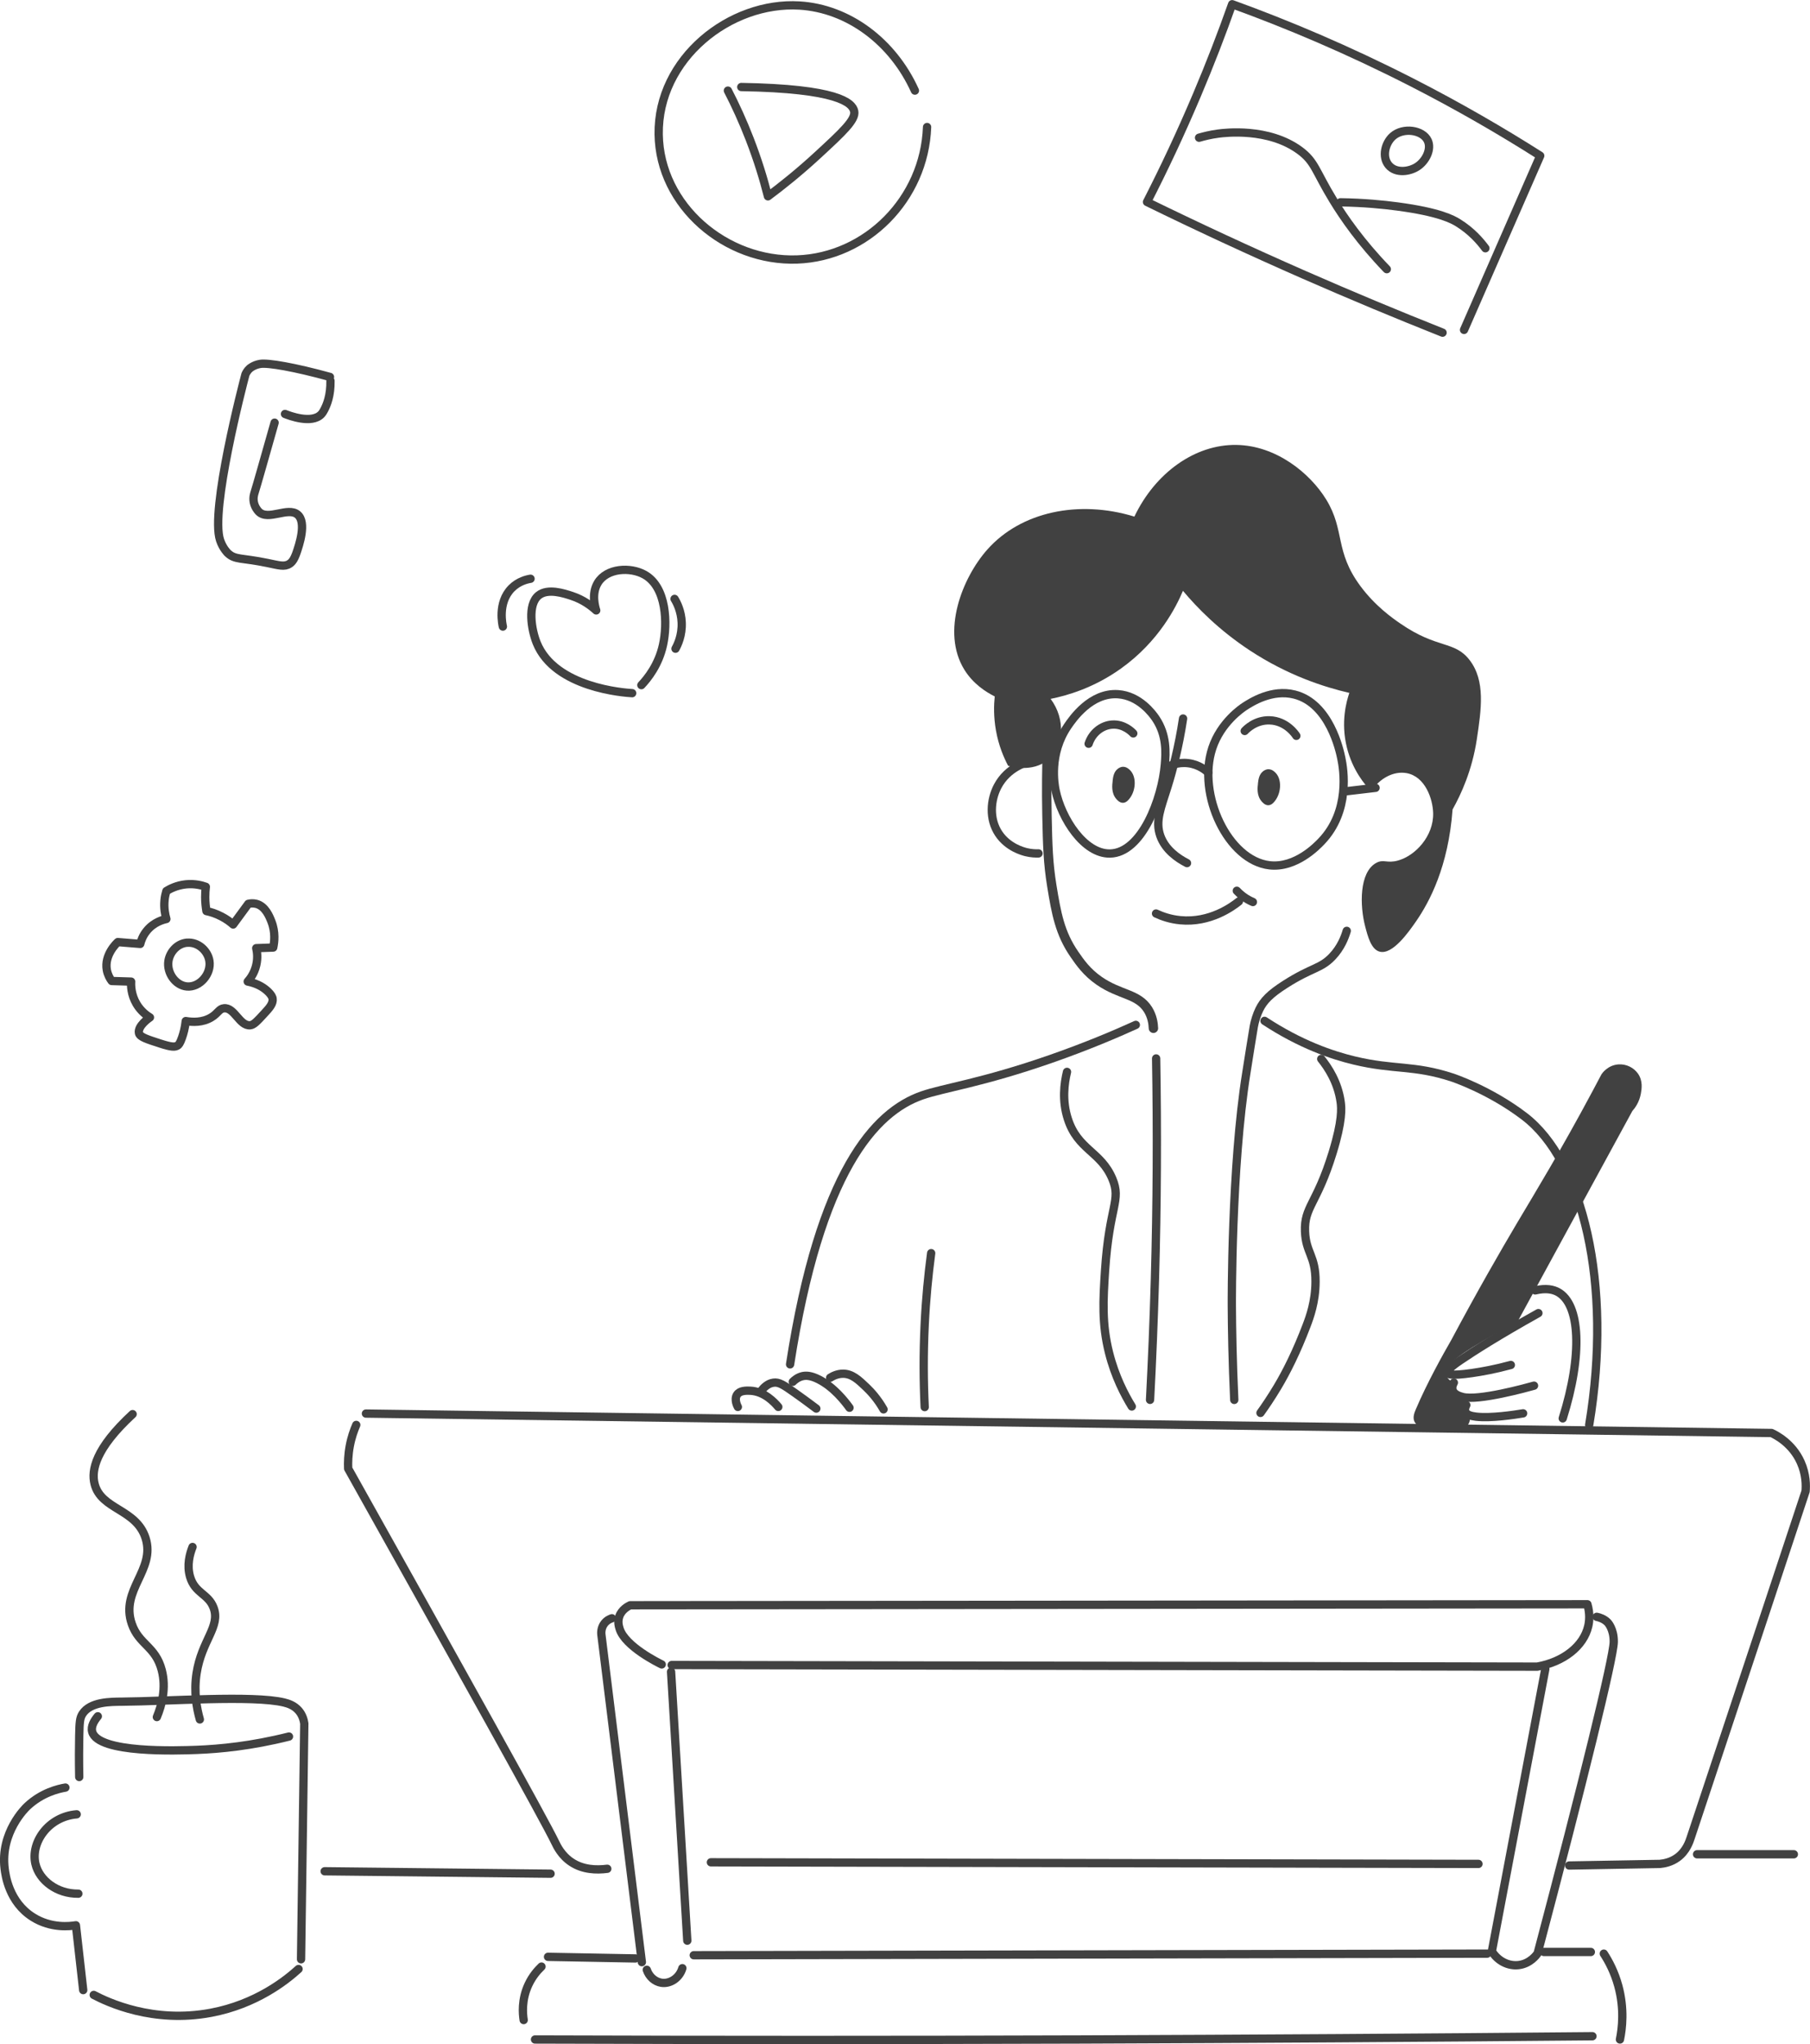 <?xml version="1.0" encoding="UTF-8"?>
<svg id="Layer_1" data-name="Layer 1" xmlns="http://www.w3.org/2000/svg" viewBox="0 0 327.14 369.29">
  <defs>
    <style>
      .cls-1 {
        fill: #414141;
      }

      .cls-2 {
        stroke-width: 1.7px;
      }

      .cls-2, .cls-3 {
        fill: none;
        stroke: #414141;
        stroke-linecap: round;
        stroke-linejoin: round;
      }

      .cls-3 {
        stroke-width: 1.5px;
      }
    </style>
  </defs>
  <path class="cls-1" d="M213.81,106.74c2.6,3.11,6.54,7.12,12.07,10.76,6.95,4.57,13.57,6.66,18,7.68-.51,1.49-1.59,5.27-.44,9.88,1.02,4.11,3.28,6.76,4.39,7.9,1.54-2.38,4.07-3.69,6.37-3.29,3.41.6,4.77,4.7,4.83,7.24.09,4.13-3.19,7.68-6.37,8.56-2,.56-2.59-.32-3.95.44-3.06,1.71-2.94,7.71-1.98,11.41.49,1.88,1.09,4.2,2.63,4.61,2.36.62,5.31-3.65,6.59-5.49,2.43-3.52,5.83-9.9,6.59-20.2,1.51-2.69,3.54-7.05,4.39-12.73.8-5.34,1.58-10.52-1.32-14.27-2.74-3.54-5.79-1.95-12.51-6.59-1.39-.95-4.57-3.18-7.24-6.8-4.67-6.31-2.73-10-6.15-15.59-2.93-4.78-9.05-9.77-16.24-9.88-7.49-.12-14.68,5.06-18.44,12.95-10.09-3.09-20.52-.86-26.56,5.93-4.6,5.17-8.39,14.91-4.17,21.73,1.58,2.55,3.86,4.01,5.49,4.83-.16,1.54-.22,3.67.22,6.15.49,2.76,1.43,4.92,2.2,6.37.25.08,4.37,1.36,7.24-1.1,2.76-2.36,3.25-7.22.44-10.98,2.92-.58,7.78-1.95,12.73-5.49,6.85-4.9,9.97-11.15,11.2-14.05Z"/>
  <path class="cls-3" d="M207.86,252.9c.37-7.11.67-14.36.88-21.73.39-13.74.44-27.07.22-39.95"/>
  <path class="cls-2" d="M208.47,185.77c-.03-.85-.21-2.14-.98-3.38-1.81-2.88-5.07-2.59-8.82-5.19-2.24-1.55-3.46-3.31-4.46-4.76-2.66-3.82-3.3-7.49-4.1-12.37-.68-4.17-.76-7.24-.88-12.73-.1-4.85-.03-8.89.07-11.78"/>
  <path class="cls-3" d="M243.41,168.17c-.35,1.19-1.06,3.04-2.63,4.68-2.09,2.19-3.67,1.9-8.49,4.98-2.78,1.77-3.92,2.99-4.68,4.54-.46.94-.83,2.14-.99,3.04-.37,2.12-.83,5.14-1.35,8.38-2.75,16.99-2.63,42-2.63,42,.02,4.28.12,10.14.44,17.12"/>
  <path class="cls-3" d="M208.94,165.04c1.11.52,2.6,1.04,4.39,1.21,5.38.52,9.43-2.47,10.59-3.4"/>
  <path class="cls-3" d="M223.54,160.93c.29.31.65.65,1.1.99.66.5,1.3.82,1.81,1.04"/>
  <path class="cls-3" d="M224.97,132.06c.25-.27,1.9-2,4.5-1.92,3.06.09,4.7,2.59,4.83,2.8"/>
  <path class="cls-3" d="M213.83,129.81c-.79,5.22-1.89,9.36-2.8,12.29-1.21,3.87-2.26,6.21-1.32,8.89.9,2.54,3.14,4.07,4.83,4.94"/>
  <path class="cls-3" d="M186.33,137.49c-.57.13-4.19,1.05-6.04,4.61-1.25,2.41-1.57,5.83.22,8.51,1.66,2.49,4.4,3.21,4.99,3.35.88.21,1.65.24,2.2.22"/>
  <path class="cls-3" d="M204.83,132.5c-.19-.21-1.66-1.75-3.84-1.59-1.9.14-3.59,1.51-4.23,3.46"/>
  <path class="cls-3" d="M210.54,138.1c.17-2.07.38-5.27-1.65-8.29-.58-.86-2.96-4.12-6.8-4.39-4.94-.35-8.25,4.5-9.11,5.76-3.44,5.04-2.4,10.59-2.2,11.58,1.06,5.14,5.17,11.52,9.84,11.44,5.74-.1,9.42-9.92,9.92-16.1Z"/>
  <path class="cls-3" d="M218.38,139.58c-.4-.37-1.65-1.46-3.62-1.7-1.95-.24-3.42.5-3.9.77"/>
  <path class="cls-3" d="M219.1,135.19c1.55-4.71,5.41-7.27,5.87-7.57,1.18-.76,4.91-3.17,9-2.14,6.36,1.6,8.18,10.17,8.45,11.47.45,2.12,1.63,9.59-3.57,15.04-.79.83-4.65,4.87-9.38,4.34-7.5-.85-13.12-12.76-10.37-21.13Z"/>
  <path class="cls-3" d="M243.52,142.93c1.7-.2,3.4-.4,5.1-.6"/>
  <path class="cls-3" d="M227.82,255.26c.79-1.1,1.88-2.69,3.07-4.68,1.64-2.74,3.46-6.36,5.27-11.12.56-1.47,1.6-4.28,1.61-7.9.02-4.73-1.75-5.19-1.9-9.07-.18-4.48,2.13-4.94,4.98-14.2,1.8-5.85,1.62-8.08,1.46-9.22-.5-3.54-2.24-6.18-3.51-7.76"/>
  <path class="cls-3" d="M228.55,184.43c6.5,4.27,12.19,6.2,16.24,7.17,7.22,1.73,10.71.77,17.71,3.07,0,0,6.72,2.21,13.02,7.02,10.46,7.98,16.01,29.98,11.71,55.76"/>
  <path class="cls-3" d="M192.85,193.65c-.51,2.11-.91,5.21.15,8.49,1.8,5.62,5.97,5.87,8.05,10.83,1.66,3.95-.55,4.83-1.32,16.54-.35,5.37-.6,9.68.73,14.93,1.08,4.27,2.8,7.54,4.1,9.66"/>
  <path class="cls-3" d="M205.29,185.16c-3.48,1.58-8.77,3.85-15.37,6.15-12.51,4.36-19.37,5.23-23.27,6.59-8.52,2.97-18.46,13.71-23.85,48.59"/>
  <path class="cls-3" d="M54.41,353.97c.2-14.2.39-28.39.59-42.59-.09-.62-.33-1.54-1.02-2.34-.8-.92-1.85-1.27-2.63-1.46-5.59-1.36-21.07-.21-29.27-.15-2.08.02-5.74-.02-7.17,2.2-.47.73-.54,1.45-.59,3.95-.04,1.9-.06,4.43,0,7.46"/>
  <path class="cls-3" d="M11.82,322.95c-1.29.22-4.25.91-6.88,3.37-.34.31-4.91,4.73-4.1,11.27.14,1.13.75,6.05,5.12,8.78,3.3,2.07,6.74,1.63,7.76,1.46.44,3.9.88,7.8,1.32,11.71"/>
  <path class="cls-3" d="M14.16,342.12c-3.85.05-7.06-2.4-7.76-5.41-.88-3.83,2.32-8.5,7.46-8.93"/>
  <path class="cls-3" d="M17.68,310.07c-.64.77-1.28,1.8-1.02,2.78,1.01,3.97,15.56,3.41,18.88,3.29,4.2-.16,9.93-.71,16.69-2.41"/>
  <path class="cls-3" d="M34.8,279.48c-.5,1.26-1.07,3.29-.44,5.41.9,3.01,3.29,3.03,4.24,5.56,1.3,3.43-2.15,5.89-3.07,11.85-.53,3.45.04,6.41.59,8.34"/>
  <path class="cls-3" d="M23.97,255.48c-6.76,6.24-7.48,10.16-6.88,12.59,1.17,4.71,7.52,4.49,9.22,9.8,1.84,5.79-4.62,9.36-2.49,15.51,1.3,3.76,4.28,4.03,5.41,8.34.86,3.27,0,6.37-.88,8.49"/>
  <path class="cls-3" d="M16.94,360.41c2.54,1.33,10.74,5.2,21.22,3.22,8.16-1.54,13.54-5.85,15.8-7.9"/>
  <path class="cls-3" d="M97.87,355.29c-.69.66-1.63,1.71-2.34,3.22-1.31,2.77-1.05,5.35-.88,6.44"/>
  <path class="cls-3" d="M289.87,352.95c.89,1.36,1.94,3.32,2.63,5.85,1.13,4.15.69,7.7.29,9.66"/>
  <path class="cls-3" d="M287.82,367.87c-30.83.29-61.66.48-92.49.59-32.87.11-65.75.11-98.63,0"/>
  <path class="cls-3" d="M287.53,352.65h-8.49"/>
  <path class="cls-3" d="M268.8,352.95c-47.8.1-95.61.2-143.41.29"/>
  <path class="cls-3" d="M114.85,353.82c-5.27-.1-10.54-.2-15.8-.29"/>
  <path class="cls-3" d="M123.33,355.58c-.53,1.79-2.22,2.88-3.8,2.63-1.19-.19-2.21-1.1-2.63-2.34"/>
  <path class="cls-3" d="M121.29,302.02c.98,16.2,1.95,32.39,2.93,48.59"/>
  <path class="cls-3" d="M110.6,292.36c-.25.08-.84.3-1.32.88-.7.86-.61,1.85-.59,2.05,2.44,19.73,4.88,39.46,7.32,59.2"/>
  <path class="cls-3" d="M119.6,300.7c-.49-.24-6.62-3.23-7.61-6.44-.13-.42-.39-1.25-.07-2.2.42-1.26,1.59-1.87,1.98-2.05,57.67-.06,115.34-.12,173.01-.18.5,1.76.34,3.12.15,3.95-.84,3.64-4.48,6.47-9.22,7.32-52.15-.1-104.29-.2-156.44-.29"/>
  <path class="cls-3" d="M288.59,292.1c.49.1,1.32.35,1.98,1.02,0,0,1.13,1.15,1.1,3.51-.04,2.87-5.63,25.59-13.76,56.27-.19.27-1.35,1.88-3.44,2.12-1.88.22-3.77-.76-4.83-2.49l9.66-51"/>
  <path class="cls-3" d="M267.22,336.74c-46.24-.1-92.49-.2-138.73-.29"/>
  <path class="cls-3" d="M283.61,337.03c5.46-.1,10.93-.2,16.39-.29.77-.07,2.05-.3,3.22-1.17,1.58-1.17,2.13-2.88,2.34-3.51,1.08-3.29,9.42-28.27,20.78-62.63.09-1.02.12-3.05-.88-5.27-1.53-3.4-4.42-4.87-5.27-5.27-84.68-1.17-169.37-2.34-254.05-3.51"/>
  <path class="cls-3" d="M109.76,337.62c-2.02.26-4.41.16-6.44-1.17-1.87-1.22-2.68-3-2.93-3.51-1.94-4.06-16.81-30.73-37.46-67.61-.05-1.09-.01-2.49.29-4.1.29-1.55.75-2.83,1.17-3.8"/>
  <path class="cls-3" d="M168.3,226.4c-.53,3.97-.95,8.27-1.17,12.88-.26,5.37-.22,10.36,0,14.93"/>
  <path class="cls-3" d="M277.47,233.13c2-.48,3.28-.15,4.1.29,4.06,2.2,4.5,11.34.88,22.83"/>
  <path class="cls-3" d="M278.05,237.23c-7.37,4.12-11.67,6.88-14.05,8.49-.84.57-2.57,1.75-2.34,2.34.07.17.41.57,4.39,0,1.8-.26,4.2-.69,7.02-1.46"/>
  <path class="cls-3" d="M262.77,249.79c-.16.29-.4.84-.22,1.37.26.79,1.28,1.07,1.76,1.21,2.8.79,11.75-1.69,12.95-2.03"/>
  <path class="cls-3" d="M265.02,253.85c-.16.3-.34.78-.16,1.21.22.52.91.76,1.92.88,2.69.31,6.93-.34,8.51-.6"/>
  <path class="cls-3" d="M159.69,254.62c-1.06-1.86-2.23-3.14-3.07-3.95-1.47-1.41-2.62-2.48-4.24-2.49-1.02,0-1.84.41-2.34.73"/>
  <path class="cls-3" d="M153.54,254.33c-.85-1.18-2.87-3.76-5.56-5.12-1.46-.74-2.33-.72-2.93-.59-.85.2-1.44.7-1.76,1.02"/>
  <path class="cls-3" d="M147.54,254.48c-1.33-1-2.6-1.93-3.8-2.78-2.19-1.56-2.97-2.04-3.95-1.9-1.03.14-1.76.9-2.2,1.46"/>
  <path class="cls-3" d="M140.67,254.18c-.7-.84-2.56-2.84-5.12-2.93-.66-.02-1.83-.06-2.34.73-.56.87.08,2.08.15,2.2"/>
  <path class="cls-3" d="M40.48,182.16c-.9.09-1.05.9-2.3,1.65-1.59.95-3.37.87-4.61.66-.13,1.24-.41,2.24-.66,2.96-.39,1.13-.64,1.34-.77,1.43-.48.34-1.13.33-3.18-.33-2.45-.79-3.68-1.19-3.84-1.87-.3-1.29,1.83-2.76,1.98-2.85-.56-.34-1.61-1.08-2.41-2.41-1.03-1.73-1.03-3.41-.99-4.06-1.17-.04-2.34-.07-3.51-.11-.34-.45-.72-1.12-.88-1.98-.5-2.72,1.75-4.84,1.98-5.05,1.35.11,2.71.22,4.06.33.14-.56.45-1.5,1.21-2.41,1.27-1.54,2.95-1.97,3.51-2.09-.23-.79-.47-1.98-.33-3.4.06-.63.19-1.18.33-1.65.61-.38,1.83-1.03,3.51-1.21,1.64-.17,2.94.2,3.62.44-.07.56-.11,1.18-.11,1.87,0,.95.1,1.8.22,2.52.73.15,1.7.44,2.74.99.89.46,1.58.98,2.09,1.43.91-1.24,1.83-2.49,2.74-3.73.35-.08.86-.14,1.43,0,1.65.42,2.38,2.27,2.74,3.18.77,1.95.54,3.76.33,4.72-1.02.04-2.05.07-3.07.11.14.59.32,1.72,0,3.07-.35,1.5-1.13,2.5-1.54,2.96,1.96.38,3.09,1.27,3.61,1.76.78.73.87,1.19.89,1.31.14.9-.56,1.69-1.54,2.74-1.25,1.36-1.88,2.04-2.52,2.09-1.92.15-2.83-3.26-4.72-3.07Z"/>
  <path class="cls-3" d="M33.79,170.31c-1.81.17-3.11,1.73-3.35,3.32-.32,2.14,1.27,4.41,3.35,4.59,2.3.2,4.43-2.24,4.06-4.61-.28-1.83-2.04-3.48-4.06-3.29Z"/>
  <path class="cls-3" d="M115.92,123.78c1.15-1.22,3.12-3.67,3.91-7.26.84-3.82.7-10.46-3.36-12.71-2.52-1.4-6.79-1.22-8.43,1.5-1.18,1.96-.48,4.35-.28,4.97-.84-.77-2.31-1.93-4.42-2.62-1.39-.46-4.35-1.44-6.01-.08-2.03,1.66-1.3,6.14-.33,8.56,3.29,8.16,15.91,9.01,17.26,9.09"/>
  <path class="cls-3" d="M121.92,108.2c.41.67,1.2,2.18,1.29,4.26.1,2.33-.74,4.05-1.12,4.74"/>
  <path class="cls-3" d="M95.89,104.56c-.69.11-2.17.46-3.42,1.71-2.63,2.65-1.62,6.75-1.58,6.93"/>
  <path class="cls-3" d="M260.73,60.1c-8.14-3.23-16.49-6.71-25-10.44-9.89-4.34-19.36-8.74-28.42-13.17,3.04-5.93,6.07-12.36,9-19.27,2.41-5.69,4.53-11.19,6.39-16.46,9.99,3.62,20.95,8.23,32.5,14.13,8.51,4.35,16.24,8.84,23.18,13.25-4.59,10.49-9.18,20.98-13.77,31.46"/>
  <path class="cls-3" d="M268.47,44.85c-.93-1.26-2.51-3.1-4.95-4.61-.95-.59-3.34-1.93-10.97-2.94-2.55-.34-6.06-.69-10.29-.75"/>
  <path class="cls-3" d="M250.65,48.63c-4.67-4.84-7.75-9.27-9.72-12.51-3.2-5.25-3.24-6.89-6-8.93-5.65-4.17-13.55-3.21-14.74-3.05-1.45.19-2.64.5-3.47.74"/>
  <path class="cls-3" d="M251.01,29.87c-1.3-1.52-.66-4.01.71-5.24,1.9-1.69,5.42-1.16,6.33.77.73,1.53-.33,3.68-1.87,4.69-1.43.94-3.88,1.29-5.18-.23Z"/>
  <path class="cls-3" d="M131.56,16.37c1.34,2.59,2.69,5.52,3.95,8.78,1.43,3.7,2.5,7.18,3.29,10.32,2.38-1.77,5.52-4.25,9-7.46,4.59-4.23,6.88-6.38,6.59-7.9-.31-1.59-3.1-4.1-20.41-4.39"/>
  <path class="cls-3" d="M165.36,16.37c-4-8.84-12.03-14.83-20.85-15.37-12.54-.76-25.66,9.56-25.46,23.27.19,12.97,12.21,23.07,25.02,22.61,12.52-.45,23-10.87,23.49-23.93"/>
  <path class="cls-3" d="M59.73,68.8c.05,2.62-.64,4.33-1.14,5.26-.28.53-.45.71-.52.78-1.73,1.82-5.83.24-6.56-.05"/>
  <path class="cls-3" d="M49.63,76.36c-1.84,6.49-3.18,11.24-3.62,12.64-.07.23-.29.89-.14,1.7.17.92.71,1.55.9,1.74,1.69,1.71,5.28-.94,7.02.53,1.68,1.42.26,5.55-.19,6.87-.44,1.27-.84,1.74-1.27,2.02-.94.61-1.91.27-4.03-.16-4.72-.97-5.82-.51-7.16-1.8,0,0-.87-.84-1.36-2.3-1.83-5.39,4.12-28.23,4.58-29.95.13-.3.36-.71.77-1.08,0,0,.71-.64,1.92-.83,1.42-.22,6.21.6,12.59,2.36"/>
  <path class="cls-3" d="M58.68,338.07c13.61.15,27.22.29,40.83.44"/>
  <path class="cls-3" d="M324.22,335h-17.49"/>
  <path class="cls-1" d="M227.36,141.54c.08-.69.2-1.64.93-2.2.13-.1.48-.36.95-.37.67-.01,1.15.48,1.32.66,1.13,1.17,1,3.49,0,4.9-.22.31-.67.94-1.32.95-.61.01-1.06-.51-1.24-.73-.89-1.05-.72-2.47-.63-3.22Z"/>
  <path class="cls-1" d="M201.09,141.1c.08-.69.2-1.64.93-2.2.13-.1.48-.36.95-.37.67-.01,1.15.48,1.32.66,1.13,1.17,1,3.49,0,4.9-.22.31-.67.94-1.32.95-.61.01-1.06-.51-1.24-.73-.89-1.05-.72-2.47-.63-3.22Z"/>
  <path class="cls-1" d="M289.46,194.07c-.36.69-.91,1.73-1.58,2.98-5.86,10.96-10.36,18.3-13.71,23.94-2.93,4.95-7.05,12.07-11.85,21.07-1.44,2.5-4.38,7.73-6.44,12.59-.23.55-.6,1.44-.22,2.2,1.12,2.25,7.59,1.06,9.59.66.05-.06.64-.81.37-1.76-.29-1-1.25-1.3-1.32-1.32.22-.46.44-.93.66-1.39-1.25-.14-2.21-.92-2.4-1.88-.12-.59.09-1.11.22-1.37-.35-.16-1.23-.6-1.41-1.43-.16-.76.36-1.45.59-1.76,1.72-2.28,11.22-7.2,12.29-7.76,6.93-12.71,13.85-25.41,20.78-38.12.42-.47,1.26-1.55,1.54-3.15.15-.84.39-2.28-.51-3.59-.76-1.09-2.12-1.8-3.59-1.68-1.86.15-2.87,1.56-3,1.76Z"/>
</svg>